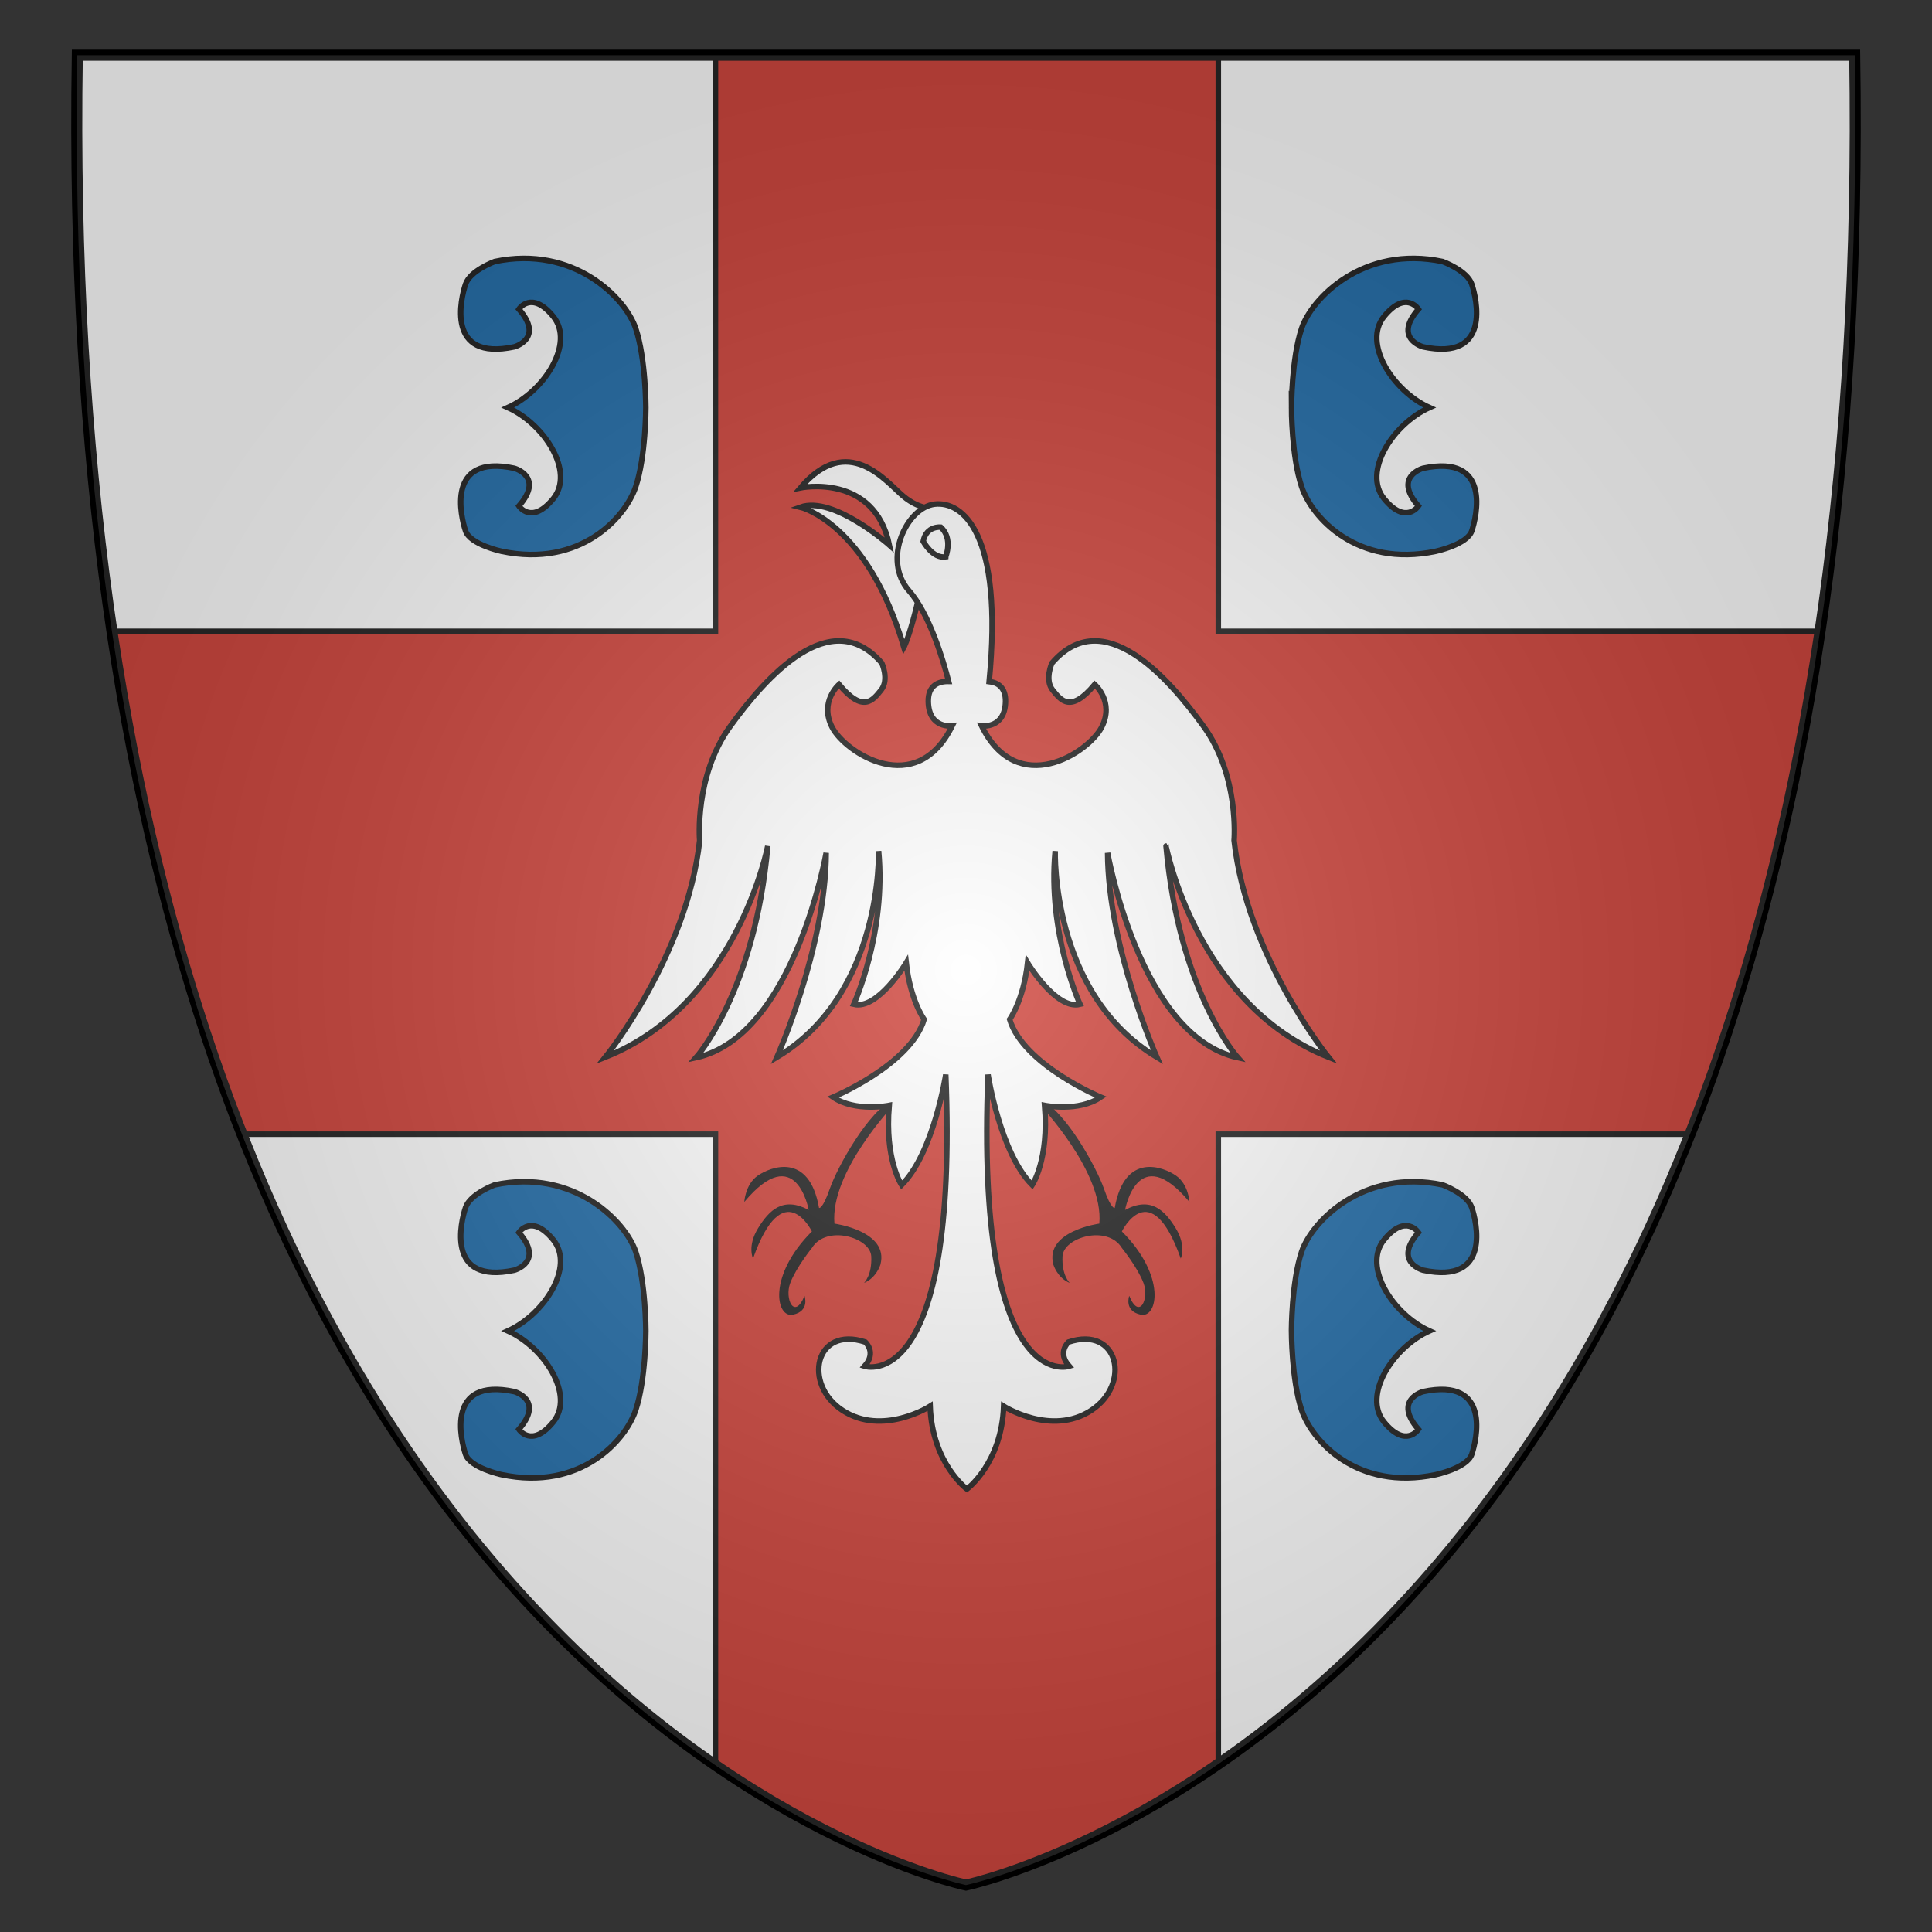 <?xml version="1.0" encoding="utf-8"?>
<!-- Generator: Adobe Illustrator 16.0.0, SVG Export Plug-In . SVG Version: 6.00 Build 0)  -->
<!DOCTYPE svg PUBLIC "-//W3C//DTD SVG 1.1//EN" "http://www.w3.org/Graphics/SVG/1.1/DTD/svg11.dtd">
<svg version="1.1" id="Layer_1" xmlns="http://www.w3.org/2000/svg" xmlns:xlink="http://www.w3.org/1999/xlink" x="0px" y="0px"
	 width="350px" height="350px" viewBox="0 0 350 350" enable-background="new 0 0 350 350" xml:space="preserve">
<rect x="0" y="0" width="350" height="350" fill="#333333" stroke="none"/>
<path fill="#FFFFFF" d="M335.996,10H175h-0.001H14.003C9.345,306.925,174.915,341.482,174.999,341.5l0,0h0h0l0,0
	C175.084,341.482,340.654,306.925,335.996,10z"/>
<path fill="#C8271D" stroke="#000000" stroke-miterlimit="10" d="M329.715,114.37H220.708V10H175h-0.001h-45.388v104.37H20.284
	c5.287,35.57,13.543,65.658,23.552,91.097h85.775v114.327c25.635,17.581,45.359,21.7,45.388,21.706h0h0
	c0.029-0.006,19.918-4.161,45.708-21.928V205.467h85.455C316.172,180.027,324.429,149.939,329.715,114.37z"/>
<path fill="none" stroke="#000000" stroke-width="2" stroke-miterlimit="10" d="M335.996,10H175h-0.001H14.003
	C9.345,306.925,174.915,341.482,174.999,341.5l0,0h0h0l0,0C175.084,341.482,340.654,306.925,335.996,10z"/>
<path d="M161.917,200.167c0,0-11.583,12.166-10.75,21.5c0,0,9.916,1.334,8.333,7.417c0,0-0.709,2.416-2.979,3.333
	c0,0,1.493-1.387,1.313-4.833s-8.167-5.75-10.75-1.5c0,0-2.833,3.499-3.917,6.333s0.75,6.834,2.583,2.334c0,0,1,2.749-2.083,3.416
	s-4.667-7,3.417-15.083c0,0-5.167-10.588-10.667,4.912c0,0-1.083-2.25,0.917-5.5s4.5-5.788,9.167-3.309
	c0,0-2.25-12.691-11.667-1.441c0,0,0.167-3.167,2.417-4.75s9.333-4.416,11.125,5.834c0,0,0.625,0.334,1.958-3.5
	s7-14.167,11.583-16.167V200.167z"/>
<path d="M188.403,200.167c0,0,11.583,12.166,10.75,21.5c0,0-9.916,1.334-8.333,7.417c0,0,0.709,2.416,2.979,3.333
	c0,0-1.493-1.387-1.313-4.833c0.181-3.446,8.167-5.75,10.75-1.5c0,0,2.834,3.499,3.917,6.333s-0.749,6.834-2.583,2.334
	c0,0-1,2.749,2.083,3.416s4.667-7-3.417-15.083c0,0,5.167-10.588,10.667,4.912c0,0,1.083-2.25-0.917-5.5s-4.499-5.788-9.166-3.309
	c0,0,2.25-12.691,11.666-1.441c0,0-0.166-3.167-2.416-4.75s-9.333-4.416-11.125,5.834c0,0-0.625,0.334-1.959-3.5
	c-1.333-3.834-7-14.167-11.583-16.167V200.167z"/>
<path fill="#FFFFFF" stroke="#000000" stroke-miterlimit="10" d="M169.489,92.125c0,0-2.739,0.375-5.864-2.25s-10-11.625-18.625-1.5
	c0,0,13.375-2.75,16.125,10.375c0,0-10.125-9-16.125-6.875c0,0,12.125,2.875,18.75,25.375
	C163.75,117.25,166.229,112.75,169.489,92.125z"/>
<path fill="#FFFFFF" stroke="#000000" stroke-miterlimit="10" d="M240.654,191.508c0,0-14.834-18.383-17.084-39.258
	c0,0,1-11.625-5.5-20.625s-18.25-22.25-27.5-11.5c0,0-1.375,3,0.125,4.875s3.25,4.25,7.625-1c0,0,3.625,3.125,1.25,7.75
	s-15.25,13-21.75-0.25c0,0,4.25,0.583,4.334-4.417c0.041-2.53-1.365-3.436-2.959-3.608c2.61-27.08-4.896-32.712-9.862-32.142
	c-5.083,0.583-9.583,10.083-4.667,15.667c3.73,4.236,6.212,12.638,7.193,16.448c-1.869-0.036-3.742,0.72-3.693,3.635
	c0.083,5,4.333,4.417,4.333,4.417c-6.5,13.25-19.375,4.875-21.75,0.25S152,124,152,124c4.375,5.25,6.125,2.875,7.625,1
	s0.125-4.875,0.125-4.875c-9.25-10.75-21,2.5-27.5,11.5s-5.5,20.625-5.5,20.625c-2.25,20.875-17.083,39.258-17.083,39.258
	c23.917-9.5,29.417-38.242,29.417-38.242c-2.333,26.417-13,38.333-13,38.333c17.75-3.833,23.583-37.083,23.583-37.083
	c-0.083,17.167-8.917,37-8.917,37c19.25-11.5,18.417-37.333,18.417-37.333c1.417,14.833-4.5,27.75-4.5,27.75
	c4.333,1.083,9.5-7.507,9.5-7.507c0.75,6.833,3.25,10.248,3.25,10.248c-2.5,8.25-16.5,14.083-16.5,14.083
	c4,2.75,10.167,1.5,10.167,1.5c-0.833,9.833,2.25,14.418,2.25,14.418c5.833-5.833,8-20.007,8-20.007
	c2.333,58.5-14.708,52.833-14.708,52.833c2.25-2.5,0.125-4.375,0.125-4.375c-9.125-3-11.375,7.625-4.125,12.375
	s15.875-0.75,15.875-0.75c0.375,10.375,6.66,15,6.66,15s6.285-4.625,6.66-15c0,0,8.625,5.5,15.875,0.75s5-15.375-4.125-12.375
	c0,0-2.125,1.875,0.125,4.375c0,0-17.042,5.667-14.709-52.833c0,0,2.167,14.174,8,20.007c0,0,3.084-4.585,2.25-14.418
	c0,0,6.168,1.25,10.168-1.5c0,0-14-5.833-16.5-14.083c0,0,2.5-3.415,3.25-10.248c0,0,5.166,8.59,9.5,7.507
	c0,0-5.917-12.917-4.5-27.75c0,0-0.834,25.833,18.416,37.333c0,0-8.833-19.833-8.916-37c0,0,5.832,33.25,23.582,37.083
	c0,0-10.666-11.916-12.999-38.333C211.237,153.266,216.737,182.008,240.654,191.508z"/>
<path fill="#FFFFFF" stroke="#000000" stroke-miterlimit="10" d="M170.438,95.5c0,0-2.625-0.313-3.188,2.563
	c0,0,1.688,3.188,4.063,2.813C171.313,100.875,172.688,97.563,170.438,95.5z"/>
<path fill="#00579E" stroke="#000000" stroke-miterlimit="10" d="M115.167,59.502c-1.833-5.5-11.208-15.127-25.542-12.127
	c0,0-4.458,1.627-5.292,4.127s-3.667,14,8.833,11.333c0,0,5.5-1.5,0.833-6.833c0,0,2.298-3.5,6.232,1.333S98.667,70.834,92,73.835
	c6.667,3,12.167,11.666,8.232,16.5S94,91.667,94,91.667c4.667-5.333-0.833-6.833-0.833-6.833c-12.5-2.667-9.667,8.833-8.833,11.333
	s6.542,3.708,6.542,3.708c14.333,3,22.458-6.208,24.292-11.708S117,73.835,117,73.835S117,65.002,115.167,59.502z"/>
<path fill="#00579E" stroke="#000000" stroke-miterlimit="10" d="M115.167,226.775c-1.833-5.5-11.208-15.127-25.542-12.127
	c0,0-4.458,1.627-5.292,4.127s-3.667,14,8.833,11.334c0,0,5.5-1.5,0.833-6.834c0,0,2.298-3.5,6.232,1.334
	c3.934,4.833-1.566,13.498-8.232,16.499c6.667,3.001,12.167,11.666,8.232,16.499c-3.934,4.834-6.232,1.334-6.232,1.334
	c4.667-5.334-0.833-6.834-0.833-6.834c-12.5-2.666-9.667,8.834-8.833,11.334s6.542,3.707,6.542,3.707
	c14.333,3,22.458-6.207,24.292-11.707S117,241.108,117,241.108S117,232.275,115.167,226.775z"/>
<path fill="#00579E" stroke="#000000" stroke-miterlimit="10" d="M235.799,59.502c1.832-5.5,11.208-15.127,25.541-12.127
	c0,0,4.458,1.627,5.291,4.127c0.834,2.5,3.668,14-8.832,11.333c0,0-5.5-1.5-0.834-6.833c0,0-2.299-3.5-6.232,1.333
	s1.566,13.499,8.232,16.5c-6.666,3-12.166,11.666-8.232,16.5s6.232,1.333,6.232,1.333c-4.666-5.333,0.834-6.833,0.834-6.833
	c12.5-2.667,9.666,8.833,8.832,11.333c-0.833,2.5-6.541,3.708-6.541,3.708c-14.333,3-22.459-6.208-24.291-11.708
	c-1.834-5.5-1.834-14.333-1.834-14.333S233.965,65.002,235.799,59.502z"/>
<path fill="#00579E" stroke="#000000" stroke-miterlimit="10" d="M235.799,226.775c1.832-5.5,11.208-15.127,25.541-12.127
	c0,0,4.458,1.627,5.291,4.127c0.834,2.5,3.668,14-8.832,11.334c0,0-5.5-1.5-0.834-6.834c0,0-2.299-3.5-6.232,1.334
	c-3.934,4.833,1.566,13.498,8.232,16.499c-6.666,3.001-12.166,11.666-8.232,16.499c3.934,4.834,6.232,1.334,6.232,1.334
	c-4.666-5.334,0.834-6.834,0.834-6.834c12.5-2.666,9.666,8.834,8.832,11.334c-0.833,2.5-6.541,3.707-6.541,3.707
	c-14.333,3-22.459-6.207-24.291-11.707c-1.834-5.5-1.834-14.333-1.834-14.333S233.965,232.275,235.799,226.775z"/>
<radialGradient id="SVGID_1_" cx="175" cy="175.75" r="163.438" gradientUnits="userSpaceOnUse">
	<stop  offset="0" style="stop-color:#FFFFFF"/>
	<stop  offset="0.118" style="stop-color:#E8E8E8"/>
	<stop  offset="0.414" style="stop-color:#B2B2B2"/>
	<stop  offset="0.67" style="stop-color:#8C8C8C"/>
	<stop  offset="0.874" style="stop-color:#747474"/>
	<stop  offset="1" style="stop-color:#6B6B6B"/>
</radialGradient>
<path opacity="0.3" fill="url(#SVGID_1_)" d="M335.996,10H175h-0.001H14.003C9.345,306.925,174.915,341.482,174.999,341.5l0,0h0h0
	l0,0C175.084,341.482,340.654,306.925,335.996,10z"/>
</svg>
